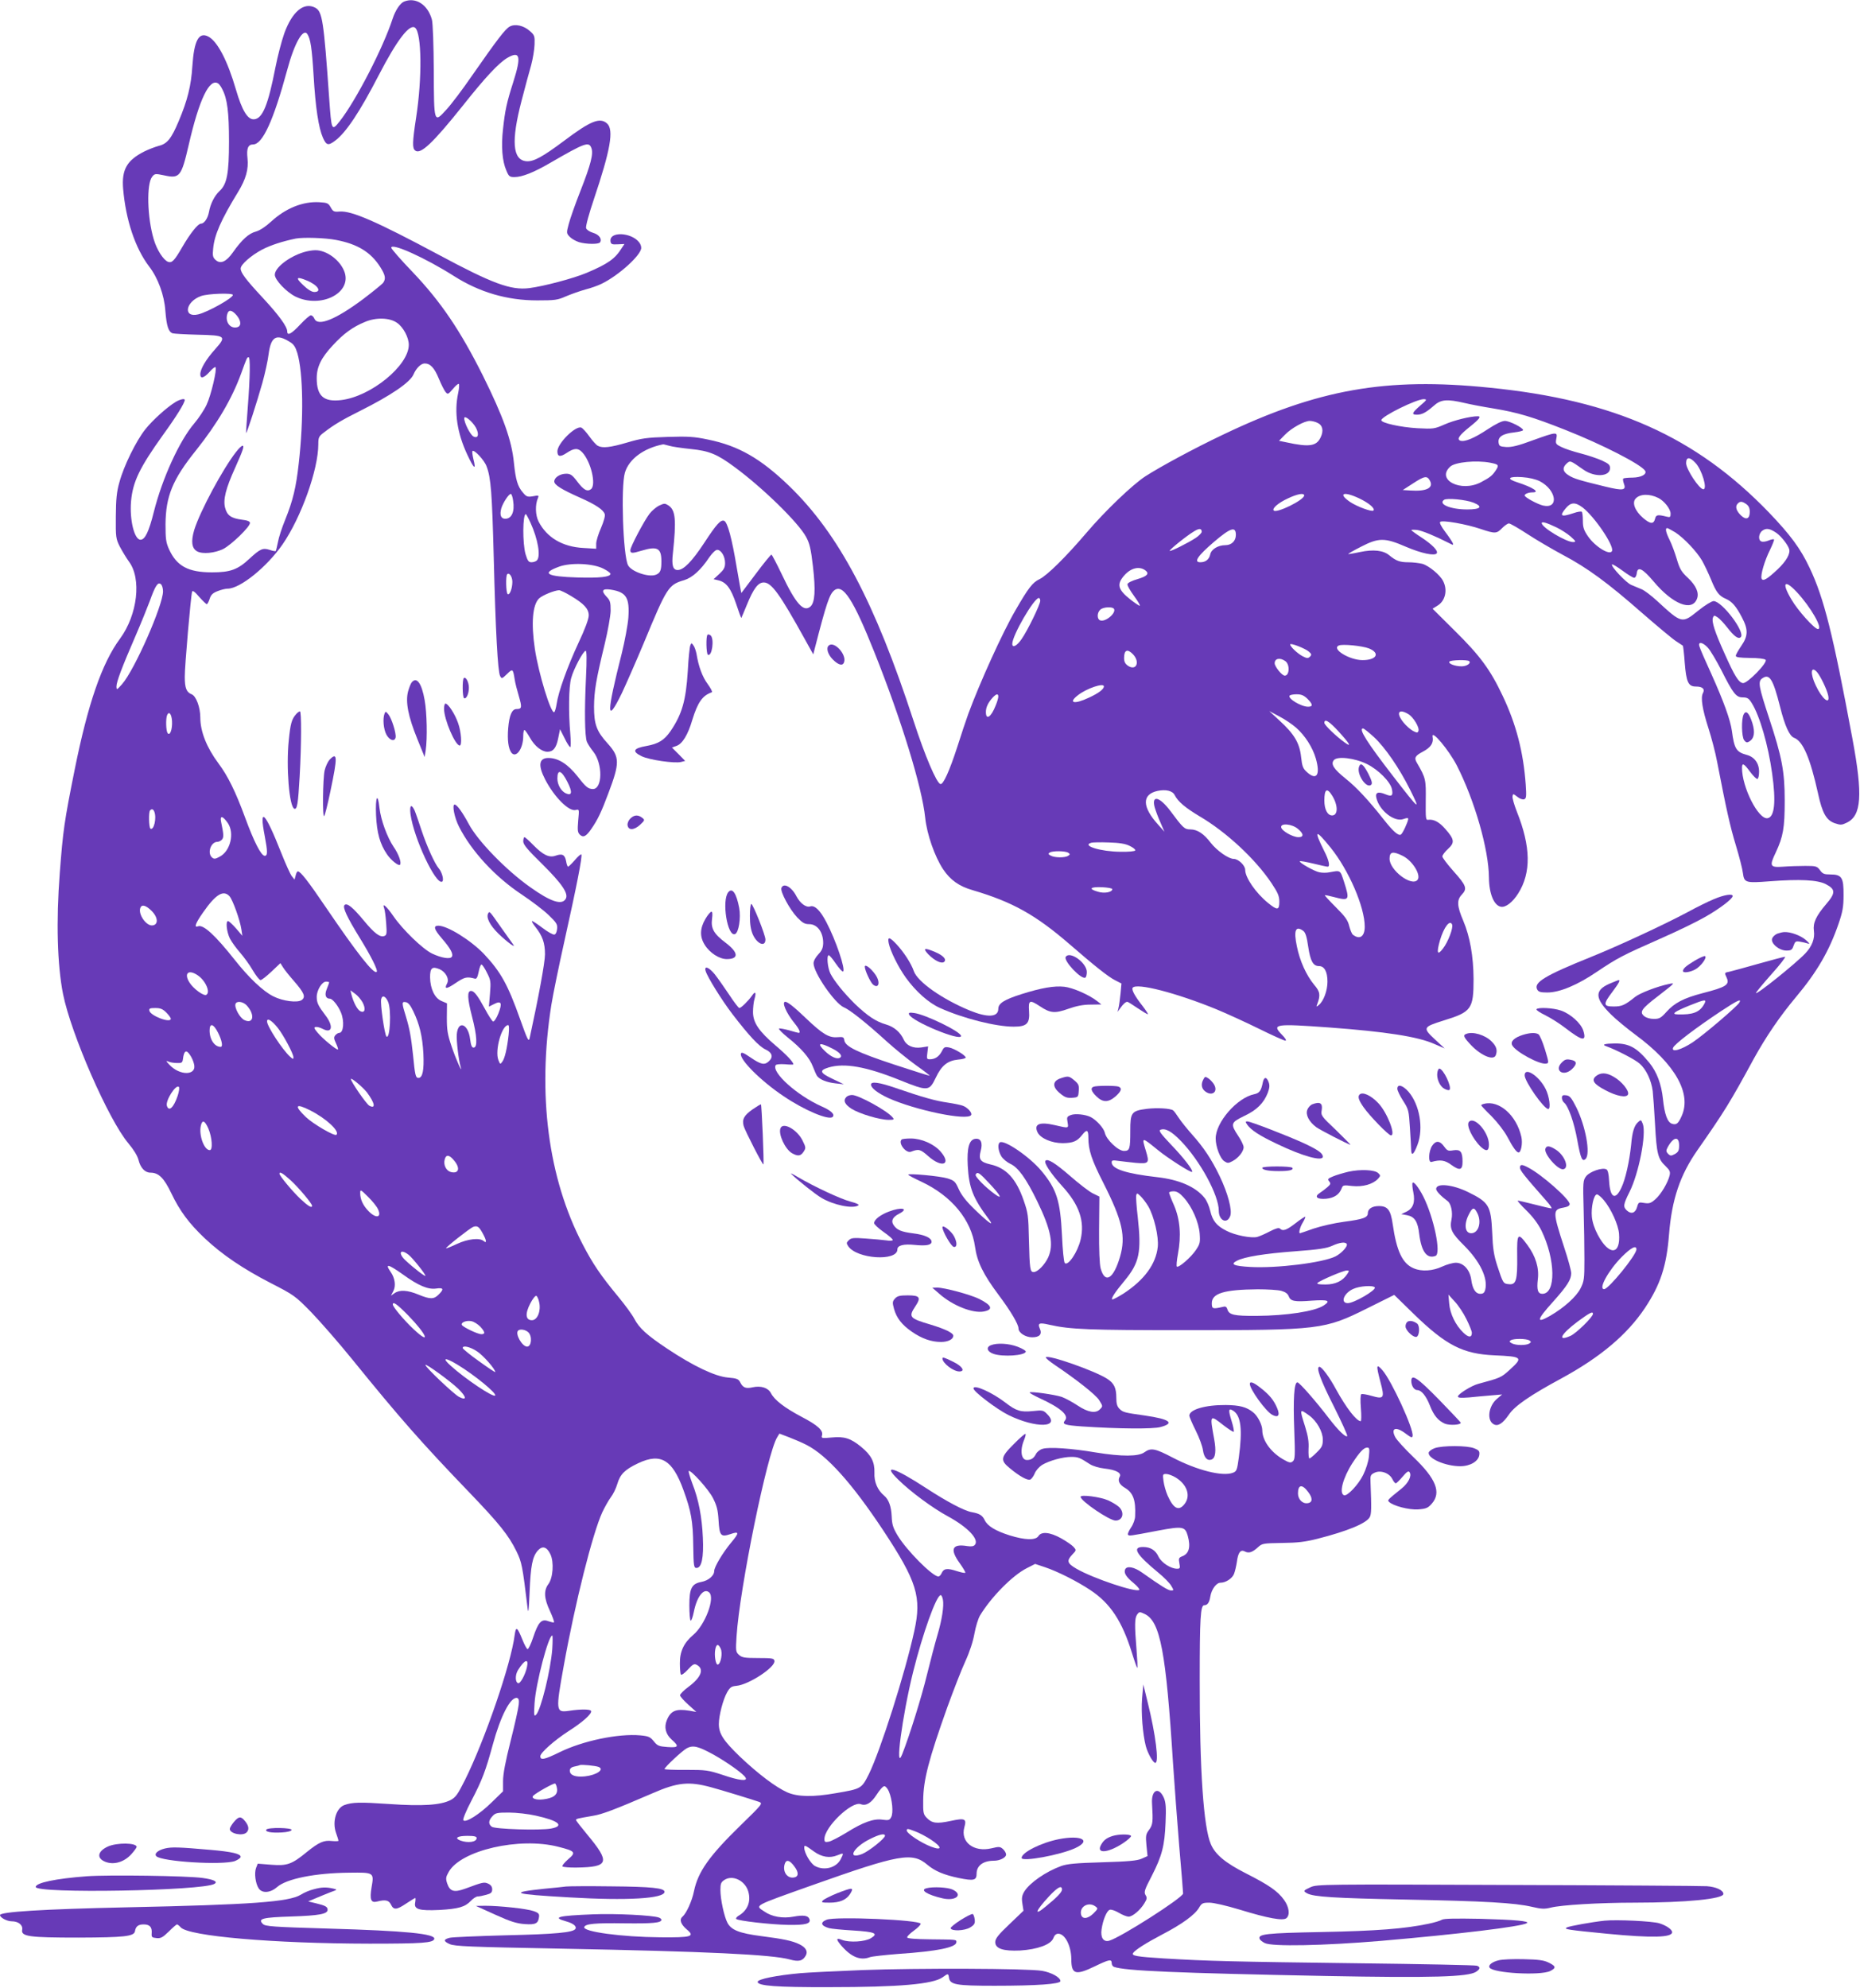 <?xml version="1.0" standalone="no"?>
<!DOCTYPE svg PUBLIC "-//W3C//DTD SVG 20010904//EN"
 "http://www.w3.org/TR/2001/REC-SVG-20010904/DTD/svg10.dtd">
<svg version="1.0" xmlns="http://www.w3.org/2000/svg"
 width="1198pt" height="1280pt" viewBox="0 0 1198 1280"
 preserveAspectRatio="xMidYMid meet">
<g transform="translate(0,1280) scale(0.1,-0.1)"
fill="#673ab7" stroke="none">
<path d="M2603 12790 c-26 -10 -57 -58 -74 -110 -61 -188 -238 -531 -342 -662
-51 -64 -52 -61 -67 152 -35 499 -44 555 -89 580 -73 39 -149 -24 -200 -165
-17 -48 -43 -147 -57 -219 -47 -241 -82 -328 -136 -334 -42 -5 -79 56 -118
190 -54 186 -119 312 -179 343 -61 31 -91 -27 -102 -190 -8 -127 -31 -220 -88
-355 -47 -112 -74 -146 -128 -159 -25 -7 -67 -23 -93 -36 -113 -57 -147 -117
-137 -240 17 -201 78 -383 167 -500 58 -75 98 -185 105 -286 8 -99 20 -136 47
-145 11 -3 83 -7 160 -9 183 -4 189 -9 113 -94 -59 -66 -95 -127 -95 -161 0
-31 24 -24 60 16 17 20 34 33 38 30 11 -12 -28 -179 -57 -241 -15 -33 -51 -87
-79 -120 -96 -112 -207 -355 -261 -570 -32 -128 -57 -180 -86 -180 -40 0 -71
129 -61 247 11 126 55 217 206 428 85 117 140 206 140 225 0 11 -31 4 -59 -13
-56 -34 -148 -117 -195 -176 -59 -74 -139 -236 -167 -341 -18 -63 -22 -109
-23 -220 -1 -134 0 -143 26 -195 16 -30 42 -73 58 -95 83 -110 56 -343 -57
-497 -117 -158 -207 -421 -292 -843 -68 -339 -75 -392 -96 -665 -24 -314 -16
-593 21 -780 52 -259 294 -811 420 -960 35 -42 59 -81 66 -108 13 -52 42 -82
77 -82 53 0 87 -34 134 -132 55 -115 114 -194 215 -290 114 -107 246 -196 424
-288 152 -78 159 -83 262 -188 57 -59 178 -197 267 -307 301 -371 443 -533
751 -853 194 -202 254 -277 304 -379 35 -72 39 -94 71 -358 6 -51 8 -37 14 95
7 169 18 226 52 266 30 34 59 26 82 -23 24 -50 17 -152 -13 -192 -31 -42 -28
-92 10 -173 17 -37 29 -70 26 -73 -2 -3 -18 1 -36 7 -44 17 -65 -5 -98 -104
-14 -43 -31 -77 -36 -76 -6 2 -21 30 -34 63 -33 81 -41 86 -49 29 -23 -186
-193 -679 -321 -936 -47 -93 -59 -110 -93 -128 -64 -32 -180 -40 -393 -25
-191 13 -239 12 -291 -7 -52 -20 -78 -106 -53 -178 9 -25 16 -48 16 -51 0 -4
-20 -4 -43 -2 -51 6 -83 -8 -161 -71 -96 -79 -127 -90 -228 -82 l-88 7 -11
-28 c-12 -33 -4 -99 17 -131 22 -33 74 -30 118 8 61 54 246 91 465 93 160 2
161 2 144 -95 -13 -78 -4 -101 35 -91 54 14 76 9 90 -19 17 -37 37 -35 99 7
29 19 55 35 57 35 3 0 3 -13 0 -30 -9 -43 25 -53 156 -47 122 7 165 19 202 58
15 16 35 29 45 29 10 0 35 5 56 11 30 8 37 15 37 35 0 16 -8 28 -25 36 -27 12
-33 11 -149 -32 -72 -26 -98 -18 -116 34 -10 31 -9 41 10 74 78 139 455 226
705 162 111 -28 117 -36 64 -81 -24 -21 -40 -41 -36 -46 5 -4 46 -8 91 -7 209
3 218 33 67 214 -39 47 -71 88 -71 92 0 8 9 10 108 27 60 9 145 42 384 145
162 71 235 78 378 39 71 -19 275 -82 309 -94 25 -10 22 -14 -120 -152 -202
-197 -273 -298 -299 -422 -13 -65 -49 -143 -74 -165 -22 -18 -12 -49 27 -82
55 -46 32 -53 -171 -51 -249 2 -499 36 -489 66 7 21 69 27 262 24 179 -2 235
3 235 23 0 4 -7 11 -16 14 -39 15 -281 27 -424 21 -226 -9 -267 -19 -175 -45
47 -13 71 -32 61 -49 -14 -23 -130 -34 -446 -41 -184 -5 -347 -12 -363 -16
-42 -10 -42 -23 0 -41 33 -14 128 -18 713 -29 943 -18 1364 -38 1478 -70 57
-16 83 -9 102 26 15 27 -1 53 -43 73 -44 21 -98 33 -246 52 -139 18 -192 39
-216 86 -21 40 -45 151 -45 211 0 40 4 50 25 64 54 36 136 -5 155 -76 18 -65
-6 -122 -66 -156 -10 -7 -16 -15 -12 -19 12 -12 221 -36 334 -38 114 -2 149 8
137 38 -8 22 -38 27 -102 15 -70 -13 -139 -1 -188 33 -61 41 -78 32 307 169
564 200 645 215 743 132 49 -41 106 -65 201 -85 98 -20 116 -16 116 28 0 51
42 83 111 83 39 0 79 20 79 40 0 9 -9 25 -20 35 -18 16 -25 17 -74 5 -114 -27
-201 40 -175 135 16 56 4 61 -89 41 -90 -19 -120 -15 -154 21 -21 22 -23 34
-22 111 1 132 35 263 156 602 39 107 90 239 115 293 28 61 50 128 59 179 8 44
24 97 36 117 72 119 210 259 302 305 l53 27 63 -21 c81 -27 208 -91 292 -147
129 -85 205 -200 269 -406 17 -55 32 -97 34 -95 3 2 0 55 -5 118 -13 158 -12
203 4 225 14 19 16 19 50 3 99 -48 136 -245 181 -958 9 -135 27 -375 40 -535
14 -159 25 -297 25 -306 0 -26 -402 -283 -476 -304 -37 -10 -57 20 -49 74 9
61 33 118 52 125 9 4 35 -5 59 -19 23 -14 52 -25 63 -25 25 0 74 41 101 85 18
29 19 37 8 54 -11 19 -7 33 40 123 67 131 83 195 89 343 4 95 2 128 -10 158
-33 77 -83 54 -77 -35 7 -119 5 -136 -19 -169 -21 -28 -23 -38 -17 -100 l7
-69 -38 -17 c-30 -13 -85 -18 -253 -23 -171 -5 -225 -10 -265 -24 -99 -36
-201 -107 -237 -163 -16 -27 -19 -43 -13 -80 l7 -45 -91 -87 c-72 -68 -91 -93
-91 -115 0 -42 52 -59 160 -54 112 7 198 38 214 79 7 19 17 29 32 29 43 0 83
-77 84 -163 0 -99 27 -107 151 -47 93 45 109 48 109 21 0 -10 6 -21 14 -24 67
-26 405 -40 1367 -59 684 -13 915 -6 966 27 27 18 29 30 6 39 -9 4 -358 11
-777 16 -792 10 -958 14 -1240 31 -176 11 -210 17 -198 35 15 21 81 63 187
119 129 67 211 127 238 173 17 29 24 32 66 32 28 0 110 -19 196 -45 183 -56
278 -73 300 -55 25 20 18 73 -15 118 -40 56 -98 96 -244 170 -134 68 -198 121
-227 188 -47 106 -73 476 -72 1059 0 398 5 480 29 480 21 0 33 17 39 55 8 48
39 90 66 90 34 0 76 28 87 57 6 15 14 49 18 75 8 63 24 84 52 69 25 -13 48 -6
85 28 26 24 33 25 155 27 100 1 149 7 228 27 192 49 314 99 336 139 11 21 12
52 5 228 -2 40 1 46 26 58 39 19 96 -2 115 -41 7 -15 17 -27 22 -27 4 0 24 19
44 43 28 33 38 39 45 28 15 -23 -8 -69 -51 -104 -93 -75 -93 -75 -82 -86 25
-26 129 -53 188 -49 51 4 63 9 87 36 64 72 29 161 -119 302 -54 52 -107 110
-116 128 -30 59 5 70 69 21 34 -25 41 -28 43 -14 9 42 -136 357 -194 423 -40
45 -42 35 -13 -76 28 -104 23 -112 -57 -89 -31 9 -61 14 -66 11 -6 -4 -7 -41
-3 -90 4 -47 3 -84 -1 -84 -27 0 -93 85 -159 205 -43 80 -92 145 -107 145 -24
0 6 -84 94 -257 50 -100 89 -186 85 -189 -10 -10 -59 38 -115 111 -88 115
-193 235 -206 235 -21 0 -28 -107 -20 -310 6 -164 5 -187 -10 -199 -13 -11
-23 -9 -63 14 -80 47 -133 122 -133 187 0 34 -30 93 -59 115 -43 35 -88 46
-176 47 -132 1 -235 -29 -235 -69 0 -6 18 -49 41 -95 23 -45 44 -103 47 -128
7 -47 28 -69 55 -59 26 10 31 55 17 132 -29 159 -29 159 61 88 33 -25 62 -44
65 -41 3 4 -3 35 -14 70 -22 71 -20 85 11 65 50 -32 60 -121 36 -300 -11 -81
-14 -90 -38 -99 -67 -26 -232 16 -389 98 -113 59 -139 64 -181 34 -37 -28
-146 -29 -316 -1 -154 26 -298 36 -340 23 -16 -4 -35 -19 -42 -32 -14 -28 -31
-40 -59 -40 -37 0 -46 62 -19 127 8 20 13 38 10 41 -3 3 -37 -26 -75 -65 -86
-85 -89 -105 -26 -156 61 -51 114 -80 131 -73 8 3 21 20 29 39 7 19 29 43 47
55 47 28 134 52 188 52 46 0 56 -5 121 -47 19 -12 58 -24 94 -28 73 -8 111
-28 98 -52 -15 -25 -3 -51 33 -72 53 -31 71 -79 66 -182 0 -20 -12 -53 -26
-73 -14 -21 -23 -41 -20 -46 6 -10 4 -11 197 26 156 29 171 26 188 -34 20 -72
8 -116 -36 -132 -22 -9 -24 -14 -18 -45 6 -31 4 -35 -15 -35 -41 0 -100 39
-119 77 -19 42 -52 63 -100 63 -73 0 -44 -48 98 -165 36 -29 73 -67 83 -84 18
-30 18 -31 -1 -31 -18 0 -66 30 -186 115 -52 37 -100 46 -110 19 -8 -22 7 -47
56 -87 24 -20 39 -39 36 -43 -20 -19 -298 74 -405 136 -60 35 -65 51 -26 92
26 27 26 28 7 49 -10 11 -46 36 -80 55 -72 40 -127 45 -146 14 -18 -28 -87
-26 -186 5 -91 29 -142 60 -160 98 -15 31 -33 42 -82 51 -49 8 -163 69 -295
155 -205 134 -286 158 -180 55 79 -78 221 -183 319 -236 129 -70 204 -149 175
-184 -8 -10 -23 -12 -50 -8 -97 16 -113 -20 -48 -110 23 -32 39 -60 36 -62 -3
-3 -27 2 -55 11 -61 20 -84 17 -97 -13 -5 -12 -15 -22 -21 -22 -38 0 -206 169
-264 266 -28 47 -35 69 -37 121 -3 65 -19 109 -49 134 -42 35 -65 88 -62 147
2 69 -20 113 -86 167 -67 55 -109 68 -189 60 -65 -6 -68 -5 -63 13 10 32 -27
66 -133 121 -109 58 -173 107 -196 152 -18 34 -64 49 -118 37 -44 -10 -63 -2
-80 33 -11 21 -22 25 -79 30 -82 7 -223 74 -391 186 -132 88 -180 132 -212
193 -13 25 -59 88 -102 140 -114 138 -164 211 -231 340 -222 425 -292 966
-201 1540 11 69 49 253 84 410 77 346 118 551 109 559 -3 3 -22 -13 -42 -37
-20 -23 -40 -42 -43 -42 -4 0 -10 16 -13 36 -8 41 -24 50 -67 35 -42 -15 -81
4 -144 68 -27 28 -53 51 -57 51 -4 0 -8 -12 -8 -27 0 -21 27 -53 123 -147 128
-127 171 -191 150 -224 -25 -41 -96 -18 -228 76 -156 110 -339 299 -396 407
-39 73 -76 125 -91 125 -18 0 -1 -85 28 -142 80 -158 232 -323 404 -437 63
-42 141 -101 173 -132 52 -50 58 -60 55 -90 -2 -20 -9 -35 -18 -36 -8 -2 -42
17 -75 42 -33 25 -63 45 -68 45 -5 0 5 -18 22 -39 45 -57 61 -102 61 -175 0
-53 -41 -274 -99 -541 -6 -25 -14 -9 -60 120 -81 228 -126 308 -235 424 -85
88 -234 181 -293 181 -34 0 -28 -23 23 -82 56 -65 75 -100 64 -118 -11 -17
-67 -8 -128 21 -61 30 -189 154 -248 240 -44 64 -75 91 -60 52 4 -9 10 -52 13
-95 5 -67 4 -78 -11 -84 -28 -11 -64 16 -132 98 -71 86 -109 117 -125 101 -14
-14 16 -78 96 -208 74 -120 121 -213 111 -222 -18 -18 -126 119 -325 412 -118
174 -166 235 -183 235 -4 0 -11 -12 -14 -27 l-7 -26 -17 21 c-10 12 -41 81
-70 154 -103 261 -143 301 -105 105 19 -100 19 -127 0 -127 -23 0 -69 90 -126
245 -62 169 -112 270 -172 350 -76 102 -117 205 -117 295 0 66 -27 139 -56
150 -33 13 -44 40 -44 112 -1 65 39 521 47 548 3 11 17 1 46 -33 23 -26 45
-47 49 -47 3 0 12 15 18 34 8 26 20 38 51 50 22 9 51 16 65 16 80 0 252 139
353 284 121 175 231 483 231 646 0 44 3 51 38 77 62 48 114 79 230 137 200
100 323 184 345 235 17 40 48 71 72 71 36 0 62 -27 91 -97 15 -37 35 -76 43
-86 15 -18 17 -17 48 19 17 21 35 36 38 32 4 -4 2 -30 -4 -58 -27 -124 -7
-257 59 -398 43 -92 58 -102 39 -28 -6 26 -9 49 -6 52 11 11 77 -59 91 -99 28
-73 35 -171 46 -587 12 -477 26 -734 41 -762 10 -19 12 -19 45 13 36 35 38 34
49 -36 3 -22 16 -71 27 -108 21 -72 19 -82 -15 -82 -30 0 -47 -40 -54 -124 -6
-76 1 -128 20 -156 30 -40 77 24 77 106 0 22 3 39 8 39 4 0 20 -23 36 -51 29
-52 75 -89 112 -89 37 0 57 25 69 86 l12 59 29 -57 c15 -32 32 -58 37 -58 4 0
4 39 0 88 -12 134 -10 301 6 357 16 59 78 175 93 175 7 0 8 -54 2 -177 -10
-206 -8 -372 6 -409 6 -14 24 -42 41 -63 62 -78 60 -242 -3 -241 -30 1 -45 13
-96 79 -65 82 -126 121 -190 121 -61 0 -68 -47 -21 -138 59 -114 153 -208 197
-197 23 6 23 5 16 -68 -5 -61 -4 -76 10 -90 22 -22 41 -13 75 37 41 59 65 110
109 228 75 198 74 234 -4 321 -72 79 -88 124 -88 237 1 102 12 170 69 405 20
83 37 178 38 212 0 56 -3 67 -27 92 -36 38 -27 53 27 45 101 -16 123 -51 114
-182 -4 -48 -23 -150 -42 -227 -100 -394 -100 -463 0 -258 25 53 89 198 141
322 150 362 159 376 261 406 52 16 107 65 162 148 19 27 40 47 50 47 26 0 51
-42 51 -85 0 -29 -8 -43 -37 -70 l-37 -34 30 -7 c52 -12 81 -51 115 -151 17
-52 32 -93 34 -91 1 2 17 39 35 83 43 106 73 145 109 145 50 0 104 -75 264
-364 l55 -99 10 39 c75 291 94 347 125 373 56 45 123 -58 259 -399 173 -433
307 -869 327 -1065 11 -106 61 -249 115 -331 47 -70 103 -110 190 -135 258
-76 406 -159 626 -349 159 -138 248 -209 292 -231 l41 -21 -6 -66 c-4 -37 -9
-78 -13 -92 l-6 -25 18 25 c18 26 34 40 45 40 4 0 33 -18 65 -40 33 -22 62
-40 67 -40 4 0 -11 23 -33 52 -49 62 -73 105 -65 118 22 35 284 -33 542 -139
65 -27 188 -83 273 -125 85 -42 161 -76 169 -76 9 0 0 16 -24 40 -65 67 -41
70 305 45 365 -27 574 -59 680 -107 l65 -28 -64 59 c-79 74 -76 79 58 121 179
55 192 74 192 268 -1 145 -23 271 -66 373 -41 96 -43 134 -10 169 37 39 30 58
-55 153 -38 43 -70 85 -70 93 0 8 16 30 36 48 45 41 42 62 -17 129 -39 45 -75
64 -111 59 -15 -3 -16 10 -15 125 2 134 0 144 -57 242 -19 32 -12 45 39 72 51
27 70 56 62 96 -9 50 105 -86 156 -185 115 -225 206 -542 207 -722 1 -105 33
-181 78 -188 31 -5 75 30 110 85 85 134 82 302 -8 527 -17 43 -30 88 -28 99 3
18 4 18 31 -3 16 -13 34 -19 44 -16 14 6 15 19 10 94 -15 211 -62 390 -148
571 -80 170 -147 260 -308 419 l-144 143 32 20 c50 30 66 100 36 158 -20 40
-92 99 -134 111 -20 5 -60 10 -89 10 -56 0 -80 9 -124 45 -38 32 -102 39 -188
21 -41 -9 -75 -14 -76 -13 -2 2 35 23 82 47 114 59 153 59 289 0 100 -43 187
-61 199 -42 10 16 -29 56 -99 102 -36 23 -65 45 -65 47 0 3 17 3 38 1 33 -5
114 -38 206 -85 26 -14 28 -13 23 1 -4 9 -25 41 -48 71 -26 35 -39 59 -33 65
13 13 168 -14 262 -46 92 -31 102 -30 137 6 16 16 35 30 44 30 8 0 62 -31 120
-69 58 -38 161 -98 228 -134 157 -83 288 -179 509 -373 99 -86 197 -168 219
-182 22 -15 42 -27 44 -29 2 -2 8 -51 12 -109 10 -126 23 -154 72 -154 43 0
60 -16 45 -43 -15 -29 -4 -102 36 -226 19 -59 45 -157 56 -217 58 -300 83
-414 120 -535 22 -73 43 -154 46 -181 8 -61 17 -64 172 -52 196 15 307 9 361
-18 64 -33 65 -57 3 -129 -65 -76 -86 -121 -79 -172 7 -50 -12 -100 -56 -146
-64 -67 -317 -270 -317 -254 0 5 45 59 100 121 55 61 94 112 87 112 -7 0 -83
-20 -168 -44 -85 -24 -169 -47 -186 -51 -38 -8 -37 -6 -22 -39 21 -46 -2 -61
-158 -101 -118 -31 -178 -62 -229 -119 -36 -40 -46 -46 -82 -46 -24 0 -49 7
-62 18 -32 26 -18 47 88 128 114 89 113 87 72 79 -74 -15 -186 -58 -218 -83
-67 -54 -86 -62 -139 -62 -67 0 -69 14 -8 94 41 55 53 76 40 76 -2 0 -29 -11
-60 -24 -97 -43 -93 -95 13 -199 31 -31 102 -89 157 -130 255 -188 362 -378
296 -523 -22 -49 -34 -58 -62 -49 -29 9 -48 61 -58 158 -10 98 -40 176 -88
235 -80 97 -128 124 -221 124 -67 -1 -88 -7 -56 -18 64 -23 185 -85 215 -112
42 -37 75 -107 84 -177 3 -28 10 -124 15 -215 10 -188 19 -222 67 -267 28 -27
32 -37 27 -60 -11 -47 -56 -123 -92 -154 -29 -26 -40 -29 -72 -24 -35 6 -37 5
-46 -27 -11 -38 -37 -47 -65 -22 -26 24 -24 39 16 119 61 121 110 376 86 439
-11 28 -12 28 -31 11 -24 -22 -37 -62 -44 -145 -11 -106 -36 -221 -63 -277
-39 -84 -73 -65 -79 44 -2 44 -8 69 -17 74 -25 15 -108 -14 -131 -44 -20 -27
-21 -37 -16 -215 3 -103 5 -248 5 -322 0 -124 -2 -139 -25 -185 -27 -53 -104
-123 -195 -176 -94 -54 -89 -28 18 90 92 103 117 143 117 184 0 16 -20 90 -45
165 -75 230 -75 245 -5 257 27 5 40 12 40 23 0 31 -181 191 -267 235 -41 22
-53 21 -53 -1 0 -17 25 -49 174 -218 21 -24 34 -44 28 -44 -5 0 -54 11 -108
25 -54 14 -103 25 -108 25 -5 0 19 -28 55 -63 42 -41 75 -85 97 -129 91 -186
95 -408 6 -408 -29 0 -37 26 -29 94 9 73 -14 148 -67 220 -62 84 -68 78 -66
-71 2 -155 -7 -186 -53 -181 -37 3 -38 6 -75 118 -22 68 -29 110 -33 215 -8
173 -21 194 -155 260 -100 49 -206 60 -206 20 0 -14 32 -47 74 -78 22 -16 34
-73 25 -117 -13 -62 0 -89 81 -169 103 -103 155 -211 136 -285 -5 -19 -13 -26
-31 -26 -31 0 -51 31 -59 92 -9 63 -50 108 -99 108 -19 0 -59 -11 -89 -25 -60
-28 -131 -33 -182 -11 -73 30 -111 111 -136 286 -13 90 -32 115 -89 115 -43 0
-71 -18 -71 -46 0 -28 -30 -39 -152 -55 -62 -8 -149 -28 -197 -44 -47 -17 -87
-30 -88 -30 -10 0 0 40 18 69 11 18 18 35 16 37 -2 2 -30 -16 -62 -41 -58 -45
-82 -54 -101 -35 -7 7 -28 1 -65 -18 -30 -16 -67 -32 -82 -36 -39 -9 -142 11
-196 39 -65 32 -91 65 -106 129 -7 31 -24 69 -37 84 -57 71 -163 117 -304 133
-202 23 -294 53 -294 96 0 13 8 14 43 9 23 -3 74 -9 113 -13 85 -7 89 -2 63
82 -26 86 -26 86 77 2 66 -54 215 -149 222 -142 9 9 -54 91 -137 177 -65 69
-80 89 -67 94 32 12 71 -9 132 -72 124 -128 244 -349 244 -449 0 -64 54 -89
74 -33 13 38 -15 144 -68 255 -53 110 -103 185 -180 271 -31 35 -69 82 -84
105 -15 23 -31 45 -36 48 -18 13 -103 18 -169 10 -100 -13 -107 -23 -107 -142
0 -118 -4 -129 -41 -129 -37 0 -114 73 -123 117 -7 30 -54 82 -91 101 -34 17
-100 24 -128 13 -25 -10 -27 -14 -21 -46 7 -41 9 -40 -82 -19 -99 23 -137 7
-111 -47 19 -38 91 -69 162 -69 67 1 93 12 125 53 30 38 40 34 40 -18 0 -80
21 -143 97 -292 123 -243 145 -343 107 -474 -42 -144 -97 -177 -125 -75 -7 26
-11 119 -10 251 l2 211 -43 21 c-24 12 -90 63 -147 113 -95 82 -143 112 -157
97 -13 -12 33 -81 106 -162 111 -121 148 -227 120 -346 -19 -81 -81 -172 -102
-151 -6 6 -14 86 -18 179 -11 223 -34 296 -132 414 -76 91 -238 202 -268 184
-16 -10 -11 -55 9 -89 11 -18 37 -39 58 -49 51 -23 102 -94 174 -242 89 -183
107 -279 70 -361 -22 -47 -68 -94 -93 -94 -24 0 -26 18 -31 210 -3 153 -6 172
-34 252 -48 139 -113 209 -214 231 -64 15 -77 32 -63 85 15 54 2 84 -33 80
-41 -4 -56 -58 -50 -173 8 -144 34 -209 136 -345 39 -52 -2 -23 -92 64 -54 52
-85 92 -102 130 -22 49 -28 55 -72 69 -48 15 -253 34 -253 24 0 -4 39 -24 86
-46 193 -91 320 -244 344 -418 13 -96 53 -178 151 -309 78 -104 129 -190 129
-217 0 -28 45 -57 88 -57 48 0 66 20 49 57 -15 34 -3 39 61 24 137 -31 255
-35 882 -35 863 0 890 3 1167 141 l173 86 125 -122 c209 -203 317 -258 520
-267 181 -8 187 -13 99 -93 -55 -50 -59 -52 -204 -91 -44 -12 -130 -66 -130
-81 0 -9 20 -10 73 -6 39 4 104 10 142 13 l70 6 -32 -27 c-56 -46 -69 -140
-22 -165 27 -15 58 5 98 63 38 56 137 124 337 232 252 137 424 282 539 454
100 151 139 270 155 474 18 225 71 382 183 542 172 246 210 307 361 585 81
147 170 277 273 400 136 162 215 298 275 473 26 76 32 108 32 183 1 114 -11
134 -85 134 -40 0 -50 4 -67 28 -19 25 -25 27 -94 27 -40 0 -104 -2 -143 -5
-86 -6 -90 3 -47 93 47 101 57 156 57 332 0 190 -18 281 -100 530 -68 206 -74
238 -44 258 46 32 69 -5 114 -183 31 -124 61 -189 90 -200 58 -22 104 -130
155 -360 27 -125 53 -171 107 -190 38 -13 46 -12 77 3 96 45 105 177 37 542
-125 672 -183 905 -276 1100 -58 123 -124 212 -262 356 -471 488 -997 723
-1799 803 -668 68 -1106 -10 -1720 -304 -181 -86 -396 -202 -496 -266 -82 -53
-261 -224 -380 -364 -133 -156 -255 -276 -303 -299 -44 -21 -71 -55 -155 -201
-82 -140 -230 -467 -303 -665 -14 -38 -46 -134 -71 -213 -51 -157 -91 -245
-109 -240 -25 7 -99 180 -173 407 -249 763 -482 1204 -802 1513 -183 176 -325
258 -522 298 -90 19 -128 21 -260 17 -136 -4 -168 -9 -260 -36 -109 -32 -159
-38 -190 -21 -10 5 -34 32 -54 60 -20 28 -43 53 -52 57 -37 14 -154 -102 -154
-153 0 -35 18 -38 60 -10 48 32 73 33 100 4 56 -60 91 -208 57 -237 -24 -19
-48 -6 -90 50 -31 41 -43 49 -70 49 -40 0 -77 -24 -77 -50 0 -22 46 -51 170
-106 97 -43 146 -76 155 -104 4 -11 -6 -47 -24 -89 -17 -38 -31 -84 -31 -101
l0 -33 -82 5 c-135 7 -236 67 -289 170 -21 41 -23 109 -4 152 7 17 4 18 -32
11 -36 -6 -43 -3 -66 25 -33 38 -46 82 -57 191 -14 144 -69 297 -199 559 -146
292 -272 478 -453 668 -76 79 -138 150 -138 157 0 34 221 -66 405 -183 164
-104 341 -156 535 -156 113 0 131 2 185 26 33 14 89 34 125 44 36 9 83 26 105
37 111 54 255 185 255 231 0 44 -61 85 -129 88 -46 1 -73 -16 -69 -46 3 -18 9
-21 46 -19 l44 2 -18 -27 c-43 -69 -89 -101 -226 -159 -86 -36 -275 -86 -369
-98 -119 -15 -237 29 -584 215 -402 215 -561 284 -638 278 -36 -3 -42 0 -57
27 -15 27 -22 30 -74 33 -106 6 -216 -39 -309 -124 -37 -34 -72 -57 -99 -65
-46 -12 -90 -52 -148 -134 -43 -61 -80 -77 -111 -49 -18 16 -21 27 -16 74 8
87 50 184 161 365 50 82 68 146 60 217 -7 62 4 88 36 88 61 0 131 152 220 480
46 172 103 272 130 230 20 -31 29 -89 40 -268 12 -206 32 -335 60 -399 22 -49
34 -52 77 -20 71 52 160 186 282 422 118 228 200 335 235 306 42 -35 46 -322
6 -579 -24 -158 -25 -196 -6 -211 34 -28 113 46 308 290 145 183 230 273 285
306 83 48 92 12 39 -155 -43 -134 -53 -183 -66 -302 -13 -112 -5 -208 21 -267
16 -39 21 -43 53 -43 49 0 125 30 231 92 223 129 248 138 264 95 14 -36 -3
-104 -70 -275 -34 -86 -68 -183 -76 -215 -15 -56 -15 -59 6 -81 12 -13 39 -28
60 -35 47 -14 128 -15 136 -1 14 22 -7 50 -45 61 -23 7 -42 20 -45 30 -4 11
19 94 50 186 107 318 130 447 85 488 -46 41 -106 17 -276 -111 -139 -104 -199
-137 -245 -132 -88 9 -97 131 -30 388 22 85 50 189 62 230 11 41 21 101 22
133 2 54 0 61 -30 87 -40 36 -95 48 -130 29 -29 -16 -78 -80 -242 -315 -61
-89 -136 -188 -166 -220 -80 -88 -80 -89 -81 254 -1 161 -6 304 -12 325 -26
97 -104 147 -179 117z m-1197 -528 c6 -4 18 -20 26 -37 32 -61 43 -148 43
-335 0 -207 -13 -276 -61 -320 -33 -31 -59 -83 -68 -135 -8 -42 -31 -75 -52
-75 -19 0 -69 -63 -119 -149 -52 -90 -67 -105 -92 -97 -30 11 -73 77 -93 146
-42 141 -47 356 -10 402 16 20 20 21 77 9 100 -22 111 -9 158 194 68 297 135
435 191 397z m759 -1007 c137 -26 223 -78 284 -174 33 -52 38 -76 18 -103 -8
-9 -64 -55 -126 -102 -178 -133 -293 -180 -316 -128 -5 12 -15 22 -23 22 -7 0
-38 -27 -69 -60 -56 -60 -83 -74 -83 -44 0 31 -54 105 -157 216 -109 117 -143
162 -143 189 0 26 68 85 140 123 55 28 128 52 215 70 48 9 189 5 260 -9z
m-665 -354 c0 -20 -161 -110 -223 -125 -100 -24 -83 82 18 118 45 16 205 21
205 7z m25 -132 c31 -38 30 -73 -3 -77 -45 -7 -75 43 -56 92 9 24 30 19 59
-15z m1033 -48 c40 -28 75 -94 75 -141 0 -134 -245 -334 -437 -356 -112 -13
-156 27 -156 141 0 73 29 132 104 212 69 75 128 118 206 150 72 31 161 28 208
-6z m-692 -122 c26 -15 37 -33 49 -72 38 -129 42 -425 9 -712 -17 -153 -37
-237 -87 -361 -21 -51 -42 -115 -47 -145 -6 -29 -12 -54 -14 -57 -3 -2 -20 1
-40 8 -43 14 -61 6 -129 -57 -76 -71 -124 -88 -242 -88 -153 0 -227 40 -277
150 -19 43 -22 66 -22 160 2 181 45 287 196 475 138 173 232 333 291 495 37
102 38 105 48 105 12 0 10 -125 -5 -320 -7 -91 -12 -166 -11 -168 4 -5 70 199
105 323 17 61 35 143 40 184 15 114 49 134 136 80z m7282 -410 c-54 -47 -59
-59 -22 -59 32 0 59 14 107 56 47 43 86 46 202 19 33 -8 116 -24 185 -35 156
-26 250 -54 460 -137 241 -95 490 -223 516 -264 13 -22 -24 -43 -80 -44 -30 0
-57 -3 -61 -6 -3 -4 -1 -18 4 -32 17 -44 -3 -48 -119 -20 -168 41 -203 51
-237 73 -38 23 -42 49 -12 76 23 20 21 21 108 -40 73 -51 171 -45 171 10 0 21
-9 29 -52 49 -29 13 -91 34 -138 46 -47 12 -102 30 -123 41 -37 18 -39 22 -33
54 9 45 3 45 -152 -11 -94 -35 -137 -45 -171 -43 -41 3 -46 6 -49 30 -4 36 27
56 100 64 32 4 58 10 58 15 0 15 -87 59 -117 59 -20 0 -58 -19 -113 -55 -86
-57 -147 -82 -175 -72 -24 10 -6 35 64 91 60 48 73 66 49 66 -48 0 -153 -26
-212 -52 -68 -30 -74 -30 -176 -25 -108 6 -235 34 -233 52 2 25 225 135 273
135 23 -1 21 -4 -22 -41z m-6083 -142 c23 -43 15 -73 -16 -57 -20 11 -59 87
-59 117 0 23 52 -19 75 -60z m5420 31 c34 -15 42 -51 21 -94 -27 -57 -73 -64
-220 -32 l-48 10 38 39 c42 43 125 89 160 89 13 0 35 -5 49 -12z m-4175 -148
c19 -6 82 -15 140 -21 118 -12 169 -33 280 -115 180 -132 412 -358 462 -451
22 -40 31 -76 44 -189 18 -154 13 -233 -16 -259 -44 -39 -95 18 -185 208 -33
69 -63 126 -66 126 -4 1 -49 -54 -99 -121 -51 -68 -94 -124 -95 -126 -1 -1
-14 73 -30 165 -31 187 -59 291 -81 300 -22 8 -49 -21 -128 -142 -79 -120
-133 -175 -171 -175 -31 0 -40 30 -31 108 23 217 17 278 -29 308 -22 14 -27
14 -59 -1 -19 -9 -47 -33 -62 -52 -36 -47 -124 -214 -124 -235 0 -22 11 -22
74 -3 100 30 126 16 126 -69 0 -58 -7 -76 -37 -87 -47 -17 -157 21 -178 62
-32 62 -47 505 -20 596 26 87 120 157 245 182 3 1 21 -4 40 -9z m6610 -110
c42 -44 79 -170 51 -170 -26 0 -111 129 -111 168 0 41 23 42 60 2z m-1322 1
c55 -11 58 -15 37 -48 -23 -35 -38 -47 -97 -78 -128 -67 -291 16 -197 101 32
29 166 42 257 25z m-388 -116 c25 -46 -22 -70 -125 -63 l-50 3 65 42 c75 49
92 52 110 18z m707 -3 c108 -56 126 -180 22 -157 -35 8 -119 53 -119 65 0 10
25 20 51 20 51 0 3 32 -99 65 -72 23 -57 39 32 33 45 -3 86 -13 113 -26z
m-6612 -126 c11 -70 -9 -116 -51 -116 -28 0 -37 25 -25 68 11 36 48 92 61 92
5 0 12 -20 15 -44z m5095 34 c0 -29 -177 -116 -196 -97 -13 13 30 50 91 78 61
29 105 37 105 19z m355 -19 c61 -29 104 -65 91 -78 -10 -10 -105 25 -150 55
-82 56 -42 71 59 23z m1926 3 c38 -19 79 -71 79 -101 0 -23 -3 -25 -27 -19
-56 14 -67 12 -73 -14 -9 -36 -30 -35 -77 5 -52 45 -73 98 -48 125 28 31 90
32 146 4z m-1191 -30 c64 -26 47 -44 -40 -44 -107 0 -189 34 -149 62 19 13
140 1 189 -18z m1758 -10 c15 -11 22 -25 22 -50 0 -44 -23 -54 -55 -24 -31 29
-40 57 -25 75 16 19 30 19 58 -1z m-1055 -21 c77 -59 203 -245 190 -280 -12
-32 -108 26 -155 94 -27 39 -33 58 -33 100 0 28 -3 55 -7 58 -4 4 -28 0 -54
-9 -81 -27 -92 -19 -48 33 32 38 60 39 107 4z m-6776 -99 c48 -105 67 -216 41
-242 -7 -7 -22 -12 -35 -12 -18 0 -25 9 -38 52 -20 70 -19 258 2 258 2 0 16
-25 30 -56z m6609 -30 c27 -13 68 -39 90 -58 35 -32 37 -35 16 -36 -45 0 -202
94 -202 122 0 12 31 3 96 -28z m-2286 -28 c0 -7 -17 -25 -38 -39 -52 -34 -163
-89 -168 -84 -6 5 107 96 155 125 35 22 51 21 51 -2z m3051 -4 c55 -36 137
-122 172 -182 14 -25 40 -79 57 -120 34 -84 52 -106 95 -125 40 -17 67 -48
104 -119 42 -79 41 -120 -4 -185 -19 -28 -35 -56 -35 -63 0 -10 24 -13 90 -14
53 0 95 -5 102 -12 16 -16 -118 -154 -146 -150 -28 4 -54 46 -119 192 -62 137
-84 204 -74 230 6 15 9 15 29 2 13 -8 41 -38 63 -66 45 -58 72 -77 87 -62 31
31 -121 232 -175 232 -12 0 -56 -27 -97 -60 -107 -86 -106 -87 -269 63 -35 32
-78 65 -97 73 -19 8 -49 20 -67 28 -34 14 -135 122 -124 132 3 3 33 -15 67
-40 34 -25 68 -46 75 -46 8 0 15 12 17 28 5 48 37 33 108 -51 123 -147 248
-197 280 -112 15 38 -6 85 -58 134 -42 39 -53 57 -72 121 -12 41 -33 97 -46
123 -25 50 -30 77 -16 77 4 0 28 -13 53 -28z m652 -4 c29 -21 70 -72 80 -101
11 -30 -17 -79 -74 -133 -68 -64 -95 -79 -103 -59 -8 22 20 117 55 186 16 34
28 63 25 66 -3 3 -19 0 -35 -7 -17 -7 -37 -10 -46 -6 -23 8 -18 53 7 70 25 18
49 13 91 -16z m-3483 -12 c0 -39 -28 -66 -68 -66 -46 0 -90 -26 -97 -59 -7
-33 -30 -51 -64 -51 -45 0 -17 41 89 132 107 91 140 101 140 44z m-4074 -217
c26 -13 47 -28 46 -34 -2 -20 -70 -27 -212 -23 -201 6 -236 27 -118 70 76 27
217 21 284 -13z m3492 -12 c26 -20 11 -37 -50 -55 -38 -11 -64 -24 -66 -33 -2
-9 18 -43 43 -77 25 -34 41 -62 36 -62 -5 0 -32 18 -60 40 -81 64 -90 98 -40
155 43 49 98 62 137 32z m-4078 -73 c0 -42 -17 -87 -30 -79 -11 7 -14 118 -3
128 13 13 33 -16 33 -49z m-2250 -61 c0 -90 -184 -508 -264 -598 -34 -38 -35
-39 -36 -15 0 30 35 123 123 326 36 83 77 185 92 225 35 98 52 124 71 108 8
-6 14 -27 14 -46z m10522 -4 c91 -97 172 -239 137 -239 -22 0 -131 121 -171
191 -64 107 -46 133 34 48z m-7896 -25 c86 -51 116 -84 116 -126 0 -23 -24
-88 -67 -179 -71 -153 -129 -314 -140 -392 -4 -26 -11 -49 -15 -52 -21 -13
-101 248 -125 407 -25 167 -15 286 28 326 22 20 98 51 128 52 8 0 42 -16 75
-36z m3024 -32 c0 -24 -81 -191 -121 -248 -30 -43 -59 -58 -59 -29 0 54 140
295 171 295 5 0 9 -8 9 -18z m475 -52 c16 -27 -56 -87 -89 -74 -21 8 -21 48 0
68 17 18 79 22 89 6z m1256 -276 c17 -15 18 -20 6 -32 -13 -12 -19 -11 -47 3
-34 18 -80 62 -80 76 0 12 98 -26 121 -47z m2569 26 c16 -17 54 -81 86 -143
77 -153 96 -177 139 -177 29 0 39 -6 58 -37 51 -81 106 -271 131 -452 26 -184
16 -282 -30 -289 -59 -8 -164 199 -164 324 0 35 12 30 53 -26 21 -28 42 -48
47 -45 6 4 10 24 10 47 0 54 -30 95 -80 108 -67 18 -80 40 -95 154 -10 71 -52
188 -132 366 -39 85 -74 165 -77 178 -11 33 20 29 54 -8z m-2182 -5 c73 -30
49 -75 -42 -75 -84 0 -202 72 -153 94 23 11 152 -2 195 -19z m-1520 -38 c46
-49 21 -108 -32 -74 -19 13 -26 26 -26 51 0 52 22 61 58 23z m980 -43 c31 -21
28 -94 -3 -94 -18 0 -65 58 -65 80 0 31 34 38 68 14z m1185 -1 c13 -13 -16
-33 -49 -33 -42 0 -87 17 -79 30 7 11 118 14 128 3z m2240 -70 c22 -25 64
-112 72 -150 14 -66 -39 -24 -80 64 -37 77 -32 130 8 86z m-4593 -92 c0 -18
-34 -44 -95 -72 -96 -46 -139 -36 -71 16 57 44 166 80 166 56z m-680 -66 c0
-8 -7 -34 -17 -57 -29 -75 -63 -98 -63 -42 0 30 14 60 43 92 24 26 37 28 37 7z
m1991 -14 c36 -36 37 -51 4 -51 -44 0 -131 52 -119 71 3 5 23 9 45 9 31 0 47
-7 70 -29z m-73 -186 c57 -50 106 -126 127 -198 30 -105 6 -144 -55 -90 -28
25 -33 37 -40 101 -10 89 -44 146 -139 233 l-66 61 64 -34 c35 -18 84 -51 109
-73z m722 88 c33 -19 74 -87 66 -109 -5 -13 -9 -13 -35 0 -16 9 -43 32 -60 53
-51 62 -35 94 29 56z m-7962 -46 c3 -53 -14 -99 -29 -76 -10 16 -12 90 -3 114
12 29 29 9 32 -38z m7516 -69 c70 -77 84 -102 38 -69 -55 39 -132 113 -132
127 0 30 31 11 94 -58z m226 -34 c71 -66 162 -198 231 -336 72 -144 64 -138
-110 87 -167 216 -223 305 -192 305 6 0 37 -25 71 -56z m-46 -173 c72 -35 151
-114 161 -161 9 -43 0 -51 -41 -34 -48 20 -68 12 -59 -24 20 -82 117 -157 175
-135 23 8 30 8 30 0 -1 -18 -36 -94 -47 -100 -16 -10 -50 20 -110 96 -100 127
-176 208 -246 264 -77 62 -97 93 -76 119 22 27 134 14 213 -25z m-5150 -114
c34 -66 31 -93 -9 -75 -31 14 -55 56 -55 96 0 62 26 54 64 -21z m3912 -86 c21
-42 69 -82 161 -137 172 -101 358 -274 462 -429 42 -63 51 -84 51 -121 0 -55
-13 -56 -72 -8 -80 65 -148 164 -148 214 0 28 -44 70 -73 70 -34 0 -109 53
-149 104 -44 58 -86 86 -131 86 -38 0 -47 9 -129 119 -69 92 -122 105 -101 24
6 -21 22 -65 37 -98 l26 -60 -40 45 c-105 115 -106 196 -4 218 53 11 96 1 110
-27z m1014 -3 c39 -62 39 -128 0 -128 -30 0 -50 39 -50 96 0 74 17 85 50 32z
m-7586 -104 c16 -41 -3 -122 -25 -109 -10 7 -13 108 -2 118 11 11 20 8 27 -9z
m474 -74 c43 -65 16 -179 -52 -215 -29 -16 -37 -17 -50 -6 -33 28 -8 101 34
101 10 0 23 7 30 15 12 15 11 33 -6 114 -9 43 11 39 44 -9z m6891 -36 c39 -32
40 -54 4 -54 -36 0 -107 40 -111 63 -6 29 69 23 107 -9z m211 -121 c117 -145
220 -382 220 -509 0 -64 -32 -86 -76 -52 -7 5 -17 30 -24 56 -9 38 -26 61 -86
121 -41 41 -73 76 -71 77 2 2 27 -3 57 -11 102 -27 105 -22 66 100 -25 75 -21
72 -93 59 -18 -4 -47 -4 -65 0 -33 6 -134 64 -126 71 2 3 41 -4 87 -15 45 -11
86 -20 92 -20 17 0 9 41 -22 101 -69 138 -58 144 41 22z m-1294 11 c21 -10 38
-23 36 -29 -1 -6 -41 -10 -95 -9 -127 1 -252 39 -189 58 9 3 60 4 113 2 69 -2
107 -8 135 -22z m-396 -44 c13 -9 13 -11 0 -20 -20 -13 -86 -13 -112 1 -17 9
-18 13 -7 20 19 12 100 11 119 -1z m2154 -20 c64 -31 121 -125 96 -155 -38
-45 -180 62 -180 136 0 46 21 50 84 19z m-1870 -215 c-1 -20 -52 -29 -93 -16
-63 18 -50 32 27 29 37 -2 67 -7 66 -13z m-5686 -45 c21 -23 68 -154 77 -215
l6 -40 -41 48 c-23 26 -46 47 -51 47 -17 0 -9 -71 12 -113 12 -23 42 -64 66
-91 24 -28 61 -78 81 -113 20 -34 43 -63 50 -63 8 0 39 25 71 55 l57 54 17
-27 c9 -15 41 -55 71 -89 65 -75 76 -101 50 -121 -27 -20 -122 -8 -183 23 -67
33 -159 121 -249 235 -126 159 -203 230 -237 216 -27 -10 -16 20 34 91 81 116
130 145 169 103z m-501 -95 c41 -41 44 -88 6 -93 -40 -6 -95 72 -79 113 9 24
36 17 73 -20z m8376 -88 c8 -21 -26 -112 -59 -154 -36 -48 -43 -29 -19 54 25
84 64 135 78 100z m-958 -41 c13 -10 22 -37 31 -101 14 -94 32 -125 70 -125
34 0 54 -36 54 -100 0 -59 -25 -125 -55 -150 -17 -14 -18 -13 -11 5 22 58 19
80 -20 125 -50 61 -92 152 -111 247 -22 104 -8 136 42 99z m-5259 -268 c25
-48 26 -58 20 -136 l-7 -83 32 16 c48 25 56 8 29 -60 -12 -31 -28 -54 -34 -52
-6 2 -30 39 -53 82 -47 86 -69 115 -89 115 -26 0 -24 -47 6 -164 33 -126 37
-201 10 -201 -11 0 -17 16 -22 54 -12 101 -79 125 -86 30 -3 -39 12 -165 25
-208 16 -55 -33 55 -58 131 -27 79 -31 107 -31 186 l1 92 -35 15 c-44 18 -73
79 -74 153 0 60 13 72 61 52 39 -17 64 -62 49 -91 -21 -39 -5 -39 55 2 58 39
72 42 124 28 11 -3 17 10 24 44 5 26 13 47 18 47 5 0 21 -23 35 -52z m-1863
-17 c50 -33 84 -109 56 -126 -16 -10 -84 39 -109 80 -37 59 -6 86 53 46z m847
-46 c0 -3 -7 -22 -15 -42 -16 -37 -8 -63 20 -63 17 0 53 -45 71 -89 23 -55 17
-131 -11 -131 -7 0 -18 -7 -25 -15 -11 -13 -10 -22 4 -52 9 -19 15 -37 13 -40
-7 -6 -100 70 -131 108 -23 27 -26 35 -13 37 9 2 30 -4 47 -13 60 -31 69 19
16 88 -47 62 -56 81 -56 119 0 43 34 98 60 98 11 0 20 -2 20 -5z m215 -128
c23 -43 15 -73 -15 -57 -19 10 -44 57 -57 109 l-6 25 30 -22 c16 -11 37 -36
48 -55z m165 2 c22 -52 12 -245 -11 -222 -12 12 -41 212 -34 240 7 29 29 20
45 -18z m8474 -18 c-29 -49 -72 -65 -168 -62 -44 1 -23 17 75 57 105 42 115
43 93 5z m229 14 c-15 -25 -225 -205 -301 -256 -73 -48 -138 -67 -126 -35 9
24 145 127 312 238 105 69 130 80 115 53z m-9615 -17 c55 -59 46 -123 -13 -96
-30 13 -67 81 -58 105 8 20 47 15 71 -9z m1074 -39 c40 -83 59 -161 65 -274 5
-105 -5 -155 -32 -155 -18 0 -22 16 -35 150 -12 112 -22 167 -44 240 -29 93
-29 102 -4 98 17 -2 31 -19 50 -59z m-1591 -8 c16 -16 29 -34 29 -40 0 -31
-132 19 -138 52 -3 14 4 17 38 17 33 0 48 -6 71 -29z m719 -100 c37 -47 100
-166 100 -188 0 -14 -3 -13 -21 3 -49 44 -149 196 -149 228 0 25 31 6 70 -43z
m-385 -31 c25 -50 32 -90 16 -90 -39 0 -71 47 -71 105 0 51 25 45 55 -15z
m1871 -12 c-10 -90 -25 -153 -41 -174 -13 -18 -14 -17 -25 11 -24 62 22 225
63 225 6 0 7 -23 3 -62z m-2051 -132 c9 -13 20 -37 24 -54 23 -78 -91 -81
-160 -5 -21 23 -22 25 -4 18 11 -5 36 -9 55 -9 30 -1 35 2 38 24 7 57 22 65
47 26z m1139 -240 c50 -67 58 -108 15 -85 -19 10 -119 155 -119 172 0 12 78
-53 104 -87z m-1220 -22 c-25 -74 -56 -104 -69 -64 -11 33 58 141 77 122 5 -5
1 -31 -8 -58z m854 -93 c103 -52 192 -135 169 -157 -11 -12 -151 70 -197 114
-78 75 -67 91 28 43z m-656 -117 c24 -56 30 -139 9 -139 -37 0 -72 99 -57 159
9 38 25 32 48 -20z m9473 -109 c0 -32 -5 -42 -27 -55 -25 -13 -29 -13 -44 1
-13 14 -14 21 -4 40 37 70 75 77 75 14z m-7891 -96 c42 -49 32 -88 -20 -75
-30 8 -49 45 -40 80 8 34 29 33 60 -5z m-1051 -129 c51 -47 137 -149 137 -163
0 -18 -26 -2 -75 44 -52 49 -135 149 -135 162 0 17 22 3 73 -43z m4501 -21
c71 -76 85 -104 36 -69 -63 45 -133 116 -126 128 12 20 22 14 90 -59z m-3940
-163 c27 -56 -12 -64 -61 -13 -35 36 -53 75 -53 115 0 25 2 25 50 -23 27 -26
56 -62 64 -79z m5191 73 c53 -59 96 -157 102 -232 4 -56 2 -66 -25 -106 -31
-46 -109 -114 -122 -106 -4 3 -1 40 7 82 22 116 14 221 -25 312 -18 40 -32 77
-32 82 0 5 13 9 29 9 21 0 39 -11 66 -41z m-229 -56 c37 -64 68 -195 61 -261
-12 -111 -87 -213 -220 -300 -38 -24 -71 -41 -74 -38 -7 7 19 47 79 119 97
117 111 184 86 412 -8 66 -12 128 -10 138 4 17 6 17 28 -4 13 -13 36 -42 50
-66z m2934 40 c48 -58 93 -158 98 -216 11 -139 -65 -143 -137 -7 -20 37 -35
82 -38 115 -6 61 12 145 33 145 7 0 27 -17 44 -37z m-815 -83 c30 -58 8 -130
-39 -130 -41 0 -48 57 -16 120 24 48 35 50 55 10z m-6407 -129 c26 -46 29 -70
7 -51 -26 22 -101 14 -172 -19 -36 -17 -68 -30 -70 -28 -5 5 154 130 175 138
26 9 37 2 60 -40z m5566 -70 c9 -14 -33 -60 -72 -80 -82 -41 -380 -78 -551
-68 -105 6 -129 17 -84 40 48 25 176 46 378 61 149 11 200 19 235 35 48 22 85
27 94 12z m1866 -35 c0 -36 -179 -256 -208 -256 -39 0 27 120 114 208 60 60
94 77 94 48z m-7908 -35 c26 -21 108 -123 108 -135 0 -8 -76 50 -127 98 -52
48 -36 80 19 37z m-39 -125 c102 -74 165 -100 217 -92 47 7 51 -4 15 -39 -30
-31 -55 -31 -130 0 -70 29 -121 32 -154 9 l-23 -16 15 29 c18 33 11 85 -17
124 -39 56 -16 51 77 -15z m6085 2 c-30 -46 -77 -68 -141 -68 -42 0 -58 3 -51
10 16 16 166 80 188 80 17 0 17 -2 4 -22z m177 -87 c10 -17 -134 -101 -174
-101 -50 0 -26 64 34 91 42 20 130 25 140 10z m-602 -22 c25 -7 41 -18 47 -34
12 -33 37 -38 150 -29 105 7 123 0 76 -31 -57 -38 -241 -66 -431 -67 -148 -1
-179 6 -190 43 -6 17 -12 20 -33 14 -61 -14 -67 -12 -67 24 0 64 78 88 295 90
63 0 132 -4 153 -10z m-4780 -75 c12 -56 -12 -114 -47 -114 -41 0 -45 42 -11
107 15 30 33 52 39 50 6 -2 15 -21 19 -43z m5972 -107 c19 -38 35 -78 35 -88
0 -32 -21 -32 -55 1 -50 48 -86 122 -91 188 l-5 57 40 -44 c23 -24 57 -75 76
-114z m-6817 25 c122 -125 151 -198 35 -89 -60 56 -133 143 -133 158 0 22 27
3 98 -69z m7632 9 c0 -20 -107 -125 -145 -142 -88 -39 -63 10 46 92 79 58 99
68 99 50z m-7167 -82 c32 -35 34 -49 7 -49 -23 0 -115 44 -125 59 -9 16 28 31
60 25 17 -3 42 -19 58 -35z m309 -36 c27 -24 22 -93 -7 -93 -32 0 -79 83 -58
103 12 12 46 7 65 -10z m6448 -53 c13 -9 13 -11 0 -20 -20 -13 -86 -13 -112 1
-17 9 -18 13 -7 20 19 12 100 11 119 -1z m-6777 -71 c40 -26 117 -114 117
-133 0 -3 -47 28 -105 70 -58 41 -105 80 -105 85 0 19 48 8 93 -22z m-127 -85
c108 -65 256 -186 243 -199 -13 -13 -191 106 -284 190 -61 54 -42 59 41 9z m6
-156 c54 -53 56 -78 5 -52 -33 17 -217 191 -217 206 0 12 159 -103 212 -154z
m5481 -172 c48 -35 87 -104 87 -154 0 -38 -5 -50 -39 -83 -21 -22 -43 -39 -47
-39 -5 0 -7 27 -6 61 3 45 -3 82 -22 144 -37 117 -37 117 27 71z m-3238 -189
c132 -68 292 -246 493 -549 218 -330 249 -430 201 -648 -59 -272 -219 -773
-293 -923 -47 -93 -48 -94 -212 -122 -147 -26 -246 -24 -313 5 -74 33 -187
118 -305 230 -107 103 -136 148 -136 210 0 55 27 158 53 204 19 33 28 39 60
42 80 7 253 121 245 161 -3 16 -15 18 -105 18 -87 0 -104 3 -123 20 -21 19
-22 25 -16 120 20 311 198 1181 262 1282 l14 23 63 -24 c34 -13 85 -35 112
-49z m3622 -74 c-3 -32 -19 -83 -37 -119 -31 -63 -102 -138 -123 -131 -34 11
-8 111 53 206 47 72 74 101 96 101 14 0 16 -8 11 -57z m-4530 -33 c41 -25 79
-84 114 -181 51 -139 62 -204 64 -359 2 -134 4 -145 21 -145 33 0 47 65 41
195 -6 134 -27 245 -68 349 -15 41 -26 77 -23 80 11 11 128 -118 156 -174 24
-47 32 -76 36 -142 6 -101 14 -111 77 -90 57 20 58 9 4 -55 -54 -65 -109 -157
-109 -183 0 -30 -38 -62 -83 -70 -62 -12 -77 -41 -77 -151 0 -51 4 -95 8 -98
5 -3 14 23 21 57 20 99 64 154 98 125 41 -34 -25 -210 -103 -275 -59 -50 -86
-106 -85 -183 0 -33 3 -65 6 -71 4 -6 23 7 45 31 32 35 41 40 58 31 49 -26 29
-80 -53 -141 -30 -22 -55 -47 -55 -55 0 -7 24 -34 53 -60 l52 -47 -45 8 c-86
14 -120 0 -145 -61 -19 -45 -8 -90 31 -125 50 -44 45 -53 -27 -48 -55 4 -65 8
-88 37 -23 28 -34 33 -86 38 -143 13 -372 -35 -522 -109 -96 -47 -123 -53
-123 -25 0 22 92 103 180 160 93 59 153 113 147 131 -4 12 -65 13 -143 1 -84
-12 -86 -2 -33 290 73 406 186 853 248 988 16 34 41 78 55 97 15 19 34 58 42
86 18 62 49 93 134 133 76 36 131 40 177 11z m3286 -103 c73 -45 98 -118 56
-171 -37 -47 -71 -30 -109 56 -11 25 -23 67 -26 92 -6 44 -5 46 17 46 13 0 41
-10 62 -23z m852 -92 c31 -40 30 -69 -3 -73 -33 -5 -62 25 -62 63 0 57 27 61
65 10z m-2352 -694 c8 -39 -6 -131 -36 -231 -14 -47 -44 -161 -67 -254 -34
-141 -113 -394 -159 -510 -49 -124 0 247 70 529 62 248 150 495 178 495 5 0
11 -13 14 -29z m-2516 -318 c-11 -140 -73 -391 -104 -423 -14 -13 -15 -5 -10
75 8 125 89 435 114 435 3 0 3 -39 0 -87z m1085 2 c13 -28 1 -96 -18 -102 -14
-5 -25 59 -17 98 7 36 20 37 35 4z m-1248 -118 c-10 -48 -43 -109 -57 -104
-19 6 -20 53 -1 84 43 69 71 78 58 20z m-53 -242 c-2 -22 -25 -127 -52 -233
-34 -134 -49 -214 -49 -259 l0 -66 -73 -71 c-78 -77 -170 -135 -183 -115 -4 7
19 62 51 123 71 136 93 195 139 364 50 183 114 308 156 300 11 -3 14 -13 11
-43z m1255 -322 c89 -50 193 -124 206 -148 15 -25 -41 -19 -149 18 -92 30
-106 32 -235 32 -76 -1 -138 2 -138 5 0 12 116 120 145 135 40 20 72 12 171
-42z m-741 -79 c41 -16 -13 -53 -88 -61 -61 -6 -97 7 -97 37 0 13 9 22 28 26
15 3 32 7 37 10 12 4 99 -4 120 -12z m-267 -142 c4 -38 -24 -59 -89 -67 -47
-6 -81 7 -64 24 21 20 130 81 140 78 5 -2 11 -18 13 -35z m2137 -16 c22 -51
30 -139 15 -165 -10 -20 -17 -22 -55 -17 -57 9 -126 -16 -233 -83 -46 -28 -96
-54 -112 -58 -26 -5 -30 -3 -30 17 0 77 177 246 234 224 34 -13 67 7 102 61
19 30 41 55 50 55 8 0 21 -15 29 -34z m-2273 -156 c146 -32 187 -66 97 -83
-73 -13 -363 -4 -382 12 -23 18 -21 40 5 68 19 21 30 23 107 23 47 0 125 -9
173 -20z m2545 -155 c72 -48 73 -72 1 -45 -66 25 -158 86 -158 105 0 13 8 12
52 -5 28 -10 75 -35 105 -55z m-297 26 c0 -18 -105 -101 -148 -118 -99 -38
-57 43 50 96 61 31 98 39 98 22z m-2630 -15 c0 -26 -56 -34 -105 -16 -41 16
-19 30 46 30 44 0 59 -4 59 -14z m2173 -87 c50 -36 102 -44 150 -24 42 17 43
16 22 -25 -28 -55 -105 -76 -164 -45 -29 14 -71 85 -71 119 0 19 4 18 63 -25z
m-128 -94 c31 -40 30 -69 -3 -73 -45 -7 -75 43 -56 92 10 25 31 19 59 -19z
m1725 -151 c0 -16 -32 -50 -106 -110 -77 -64 -66 -29 22 66 56 60 84 75 84 44z
m215 -108 c18 -13 18 -15 -13 -46 -38 -37 -75 -38 -80 -2 -7 49 51 79 93 48z"/>
<path d="M1955 11176 c-96 -30 -185 -100 -185 -145 0 -33 75 -112 134 -141
161 -77 360 21 316 156 -26 77 -115 144 -190 143 -19 0 -53 -6 -75 -13z m21
-182 c71 -29 100 -74 48 -74 -16 0 -42 16 -72 45 -51 48 -43 57 24 29z"/>
<path d="M1522 9892 c-85 -107 -234 -384 -271 -504 -22 -74 -16 -119 19 -138
35 -19 113 -11 167 15 53 27 173 143 173 168 0 10 -16 17 -52 21 -69 9 -95 27
-108 76 -14 53 4 125 64 257 51 114 61 143 48 143 -6 0 -24 -17 -40 -38z"/>
<path d="M11231 8201 c-16 -30 -14 -144 3 -167 12 -15 18 -17 33 -8 32 20 38
58 20 118 -21 66 -41 86 -56 57z"/>
<path d="M8754 7865 c-19 -48 48 -147 78 -117 8 8 4 25 -18 69 -31 60 -50 76
-60 48z"/>
<path d="M4557 8713 c-11 -10 -8 -121 2 -128 27 -16 43 102 18 124 -8 6 -17 8
-20 4z"/>
<path d="M4446 8644 c-4 -10 -12 -84 -16 -164 -12 -191 -37 -278 -111 -387
-41 -59 -78 -82 -156 -96 -85 -15 -94 -35 -30 -66 50 -24 211 -47 253 -37 l27
7 -42 43 -43 43 30 11 c37 13 73 71 101 167 35 113 65 157 126 178 5 2 -7 26
-27 53 -34 46 -59 113 -72 195 -4 19 -12 44 -20 54 -12 17 -13 17 -20 -1z"/>
<path d="M5337 8643 c-17 -16 -5 -57 27 -89 36 -36 63 -43 72 -19 20 50 -65
142 -99 108z"/>
<path d="M2987 8434 c-10 -11 -9 -122 2 -129 14 -8 31 28 31 67 0 36 -20 74
-33 62z"/>
<path d="M2652 8407 c-6 -7 -17 -34 -24 -60 -17 -67 1 -160 60 -305 l47 -116
7 44 c11 76 8 241 -7 323 -19 108 -51 152 -83 114z"/>
<path d="M2860 8237 c0 -69 72 -237 101 -237 16 0 10 89 -11 146 -20 57 -63
124 -81 124 -5 0 -9 -15 -9 -33z"/>
<path d="M1908 8203 c-30 -34 -37 -61 -48 -169 -18 -172 3 -430 36 -441 18 -6
24 32 34 207 12 212 12 420 2 420 -5 0 -16 -8 -24 -17z"/>
<path d="M2477 8206 c-13 -33 -7 -101 12 -136 20 -37 53 -47 59 -18 5 26 -25
122 -46 148 -17 21 -19 21 -25 6z"/>
<path d="M2122 7908 c-11 -13 -25 -43 -31 -68 -12 -54 -15 -308 -3 -294 5 5
23 77 40 159 47 223 46 257 -6 203z"/>
<path d="M2422 7553 c5 -114 25 -187 71 -254 25 -37 74 -76 83 -67 12 12 -8
69 -41 116 -41 61 -82 172 -91 251 -11 103 -27 71 -22 -46z"/>
<path d="M2644 7558 c21 -155 164 -459 204 -434 13 8 -1 61 -22 85 -26 30 -77
143 -111 245 -18 55 -38 113 -45 129 -21 44 -33 32 -26 -25z"/>
<path d="M4059 7529 c-11 -11 -19 -30 -17 -42 5 -34 41 -33 80 2 32 30 32 32
14 46 -27 21 -52 19 -77 -6z"/>
<path d="M5033 7083 c-9 -23 53 -138 102 -190 34 -35 48 -43 77 -43 52 0 91
-52 90 -123 -1 -30 -8 -47 -31 -71 -18 -19 -31 -43 -31 -58 0 -61 137 -259
196 -284 39 -16 149 -104 275 -219 52 -47 136 -115 187 -152 51 -36 91 -67 90
-69 -2 -1 -105 31 -229 72 -236 78 -315 116 -321 156 -3 21 -7 23 -46 20 -54
-4 -95 21 -202 123 -74 71 -117 105 -132 105 -25 0 6 -72 58 -136 31 -38 43
-64 28 -64 -3 0 -30 7 -60 16 -30 8 -59 14 -66 12 -6 -2 19 -28 55 -57 88 -70
142 -132 163 -189 10 -26 22 -53 27 -60 18 -23 62 -41 118 -47 l54 -6 -73 35
c-82 39 -87 54 -26 73 103 31 244 6 464 -83 177 -71 185 -70 227 17 37 79 76
110 144 117 27 2 49 8 49 13 0 14 -73 58 -107 65 -28 5 -33 3 -47 -25 -18 -34
-44 -51 -77 -51 -20 0 -21 4 -16 41 l5 42 -45 -7 c-51 -7 -94 12 -111 48 -22
50 -63 85 -115 100 -66 19 -119 55 -199 131 -73 72 -132 145 -159 196 -19 38
-26 119 -11 119 5 0 26 -25 46 -55 21 -30 42 -53 46 -50 18 11 -46 201 -107
317 -40 77 -76 112 -105 102 -27 -8 -64 20 -88 65 -31 61 -83 90 -97 54z m328
-1034 c48 -24 68 -48 49 -59 -19 -12 -59 6 -97 43 -55 52 -36 59 48 16z"/>
<path d="M4691 7056 c-44 -53 -6 -289 43 -270 24 9 39 104 27 169 -18 94 -44
132 -70 101z"/>
<path d="M11039 7011 c-37 -15 -113 -53 -170 -84 -152 -81 -445 -217 -621
-288 -298 -120 -372 -165 -347 -210 8 -15 21 -19 65 -19 79 0 193 47 322 135
130 87 160 103 407 212 105 46 233 108 285 138 94 53 180 118 180 136 0 17
-55 8 -121 -20z"/>
<path d="M4830 6903 c0 -55 6 -90 19 -120 28 -62 81 -82 81 -32 0 29 -80 229
-91 229 -5 0 -9 -35 -9 -77z"/>
<path d="M3145 6921 c-16 -27 9 -77 66 -133 57 -55 118 -99 93 -67 -6 8 -39
55 -74 104 -78 111 -76 109 -85 96z"/>
<path d="M4543 6883 c-35 -60 -37 -114 -4 -166 32 -52 94 -92 142 -92 79 0 76
42 -7 105 -76 57 -96 92 -88 153 4 31 3 47 -4 47 -6 0 -24 -21 -39 -47z"/>
<path d="M11448 6789 c-15 -6 -30 -20 -34 -32 -10 -31 45 -77 92 -77 30 0 37
4 46 31 10 28 14 31 42 26 17 -3 40 -8 51 -12 14 -4 9 3 -14 23 -31 28 -98 53
-138 51 -10 0 -30 -5 -45 -10z"/>
<path d="M5724 6728 c10 -50 61 -154 110 -222 64 -89 146 -162 219 -195 150
-68 361 -121 476 -121 85 0 105 20 99 101 -5 71 4 74 72 29 65 -43 94 -46 181
-15 51 18 95 27 143 27 l70 1 -28 22 c-51 40 -156 86 -211 92 -65 7 -147 -7
-277 -48 -110 -35 -148 -59 -148 -94 0 -55 -69 -58 -184 -11 -179 74 -336 185
-360 253 -17 50 -65 124 -114 176 -44 46 -56 47 -48 5z"/>
<path d="M5979 6656 c41 -42 87 -64 103 -48 16 16 -8 41 -60 63 -68 29 -81 25
-43 -15z"/>
<path d="M6864 6639 c-15 -25 102 -149 127 -133 5 3 9 19 9 36 0 59 -110 138
-136 97z"/>
<path d="M10914 6614 c-56 -34 -74 -50 -74 -66 0 -14 45 -8 78 10 36 19 79 77
64 86 -5 3 -36 -11 -68 -30z"/>
<path d="M5570 6576 c0 -23 36 -100 53 -115 37 -30 49 15 16 63 -29 42 -69 72
-69 52z"/>
<path d="M4545 6548 c11 -38 104 -188 173 -278 106 -138 171 -208 213 -227 43
-20 51 -49 21 -76 -28 -26 -51 -21 -117 24 -48 33 -61 37 -63 24 -8 -38 129
-175 274 -272 134 -91 293 -158 317 -134 16 16 -10 41 -72 68 -157 70 -323
219 -295 265 4 6 29 8 60 6 30 -3 54 -3 54 -1 0 15 -42 60 -114 121 -108 92
-146 148 -146 216 0 28 4 67 10 85 12 43 5 52 -17 20 -24 -34 -70 -79 -81 -79
-5 0 -35 39 -67 88 -32 48 -73 106 -92 130 -38 46 -69 57 -58 20z"/>
<path d="M9896 6302 c-3 -5 23 -22 58 -39 34 -17 91 -53 126 -80 113 -87 140
-91 118 -19 -15 48 -83 109 -145 130 -49 17 -148 22 -157 8z"/>
<path d="M5855 6269 c17 -45 335 -176 335 -139 0 27 -228 138 -302 148 -30 4
-37 2 -33 -9z"/>
<path d="M9443 6143 c-20 -7 -16 -19 19 -58 67 -77 157 -118 172 -79 12 32 5
57 -27 89 -42 42 -122 66 -164 48z"/>
<path d="M9808 6137 c-56 -18 -81 -43 -68 -67 22 -42 176 -125 218 -118 19 3
19 5 -7 91 -15 49 -34 93 -42 98 -19 12 -55 10 -101 -4z"/>
<path d="M10059 5959 c-51 -51 10 -93 64 -44 33 31 35 51 5 59 -37 9 -47 7
-69 -15z"/>
<path d="M9258 5896 c-7 -37 14 -89 44 -105 15 -9 30 -12 34 -8 17 17 -40 137
-66 137 -4 0 -10 -11 -12 -24z"/>
<path d="M9820 5877 c0 -40 124 -217 152 -217 18 0 7 83 -17 129 -42 84 -135
144 -135 88z"/>
<path d="M10280 5872 c-32 -26 -16 -51 58 -90 74 -40 139 -52 148 -28 9 23
-42 85 -92 113 -47 28 -84 29 -114 5z"/>
<path d="M6830 5857 c-52 -18 -53 -55 -3 -96 31 -26 45 -31 78 -29 39 3 40 4
43 44 3 36 -1 45 -28 68 -35 29 -40 30 -90 13z"/>
<path d="M7751 5851 c-16 -29 -13 -56 7 -74 44 -39 90 -10 62 40 -8 14 -25 32
-37 40 -19 13 -23 12 -32 -6z"/>
<path d="M8134 5833 c-11 -56 -22 -71 -56 -78 -111 -23 -248 -181 -248 -285 0
-53 29 -129 55 -146 21 -14 27 -14 53 0 38 20 72 62 72 90 0 12 -16 45 -35 73
-51 77 -48 86 39 128 81 38 126 83 152 150 11 31 13 47 5 68 -13 35 -29 35
-37 0z"/>
<path d="M5610 5817 c0 -22 42 -54 110 -86 175 -79 512 -149 535 -110 9 13
-23 49 -54 60 -13 5 -57 14 -97 20 -78 11 -160 34 -332 93 -109 38 -162 45
-162 23z"/>
<path d="M7043 5803 c-21 -8 -15 -29 19 -62 41 -40 77 -40 123 0 38 34 44 53
19 63 -18 7 -143 7 -161 -1z"/>
<path d="M9000 5790 c0 -11 17 -46 37 -77 36 -56 37 -63 44 -173 4 -63 8 -127
8 -142 1 -45 17 -32 41 32 40 106 14 257 -58 341 -37 42 -72 52 -72 19z"/>
<path d="M8757 5753 c-13 -13 -7 -35 25 -81 38 -55 161 -182 177 -182 33 0
-25 149 -82 208 -47 50 -101 74 -120 55z"/>
<path d="M5452 5738 c-23 -23 -12 -48 33 -77 51 -32 181 -71 239 -71 34 0 37
2 25 16 -35 43 -219 144 -261 144 -13 0 -29 -5 -36 -12z"/>
<path d="M10060 5732 c0 -11 6 -25 14 -31 28 -23 65 -129 85 -241 22 -120 32
-143 54 -121 32 33 0 209 -60 331 -32 63 -42 75 -65 78 -22 3 -28 -1 -28 -16z"/>
<path d="M8452 5690 c-12 -5 -27 -21 -32 -36 -12 -31 11 -77 59 -112 27 -19
207 -112 219 -112 2 0 -40 42 -93 94 -95 90 -98 94 -92 129 7 45 -11 56 -61
37z"/>
<path d="M9558 5693 c-10 -2 -18 -7 -18 -9 0 -3 30 -35 68 -72 39 -40 81 -95
101 -132 35 -67 59 -100 72 -100 16 0 27 59 18 100 -31 139 -144 239 -241 213z"/>
<path d="M4848 5658 c-56 -39 -70 -65 -58 -108 9 -31 122 -252 127 -247 5 6
-11 387 -16 387 -4 0 -28 -15 -53 -32z"/>
<path d="M9462 5578 c-21 -21 21 -108 76 -162 35 -32 52 -28 52 15 0 78 -92
183 -128 147z"/>
<path d="M8033 5559 c25 -35 78 -70 192 -124 164 -79 295 -115 295 -82 0 22
-31 44 -123 87 -105 48 -343 140 -363 140 -13 0 -13 -3 -1 -21z"/>
<path d="M5027 5536 c-15 -38 29 -133 73 -160 39 -22 57 -20 76 9 15 23 15 28
-7 72 -35 71 -126 121 -142 79z"/>
<path d="M5807 5463 c-24 -23 29 -91 61 -78 50 19 60 16 111 -29 89 -79 152
-54 79 30 -43 49 -123 84 -192 84 -29 0 -56 -3 -59 -7z"/>
<path d="M9224 5423 c-23 -36 -26 -110 -4 -104 57 16 86 12 128 -19 54 -39 72
-34 72 20 0 65 -13 81 -59 74 -34 -6 -40 -3 -60 25 -28 38 -53 39 -77 4z"/>
<path d="M9954 5405 c-13 -32 80 -139 115 -133 41 8 8 92 -51 128 -39 24 -57
25 -64 5z"/>
<path d="M8130 5281 c0 -13 38 -21 107 -21 67 0 96 7 87 21 -7 12 -194 12
-194 0z"/>
<path d="M8685 5256 c-33 -8 -78 -21 -99 -30 -34 -14 -37 -18 -25 -32 11 -14
10 -19 -12 -38 -13 -11 -35 -28 -49 -37 -37 -24 -17 -42 41 -37 52 5 85 27
100 66 8 22 12 23 69 16 67 -7 133 11 166 47 16 18 17 21 1 36 -22 22 -115 26
-192 9z"/>
<path d="M5095 5243 c39 -39 161 -136 197 -156 78 -46 201 -71 236 -48 8 5 -9
14 -51 25 -64 17 -233 96 -337 157 -30 18 -50 28 -45 22z"/>
<path d="M9098 5184 c-3 -5 -1 -32 5 -60 13 -65 -1 -105 -46 -126 l-32 -15 38
-7 c48 -9 69 -41 78 -121 14 -114 50 -162 105 -141 38 14 -11 248 -79 383 -31
60 -62 99 -69 87z"/>
<path d="M5724 4999 c-55 -21 -94 -52 -94 -74 0 -7 27 -33 60 -56 33 -23 60
-46 60 -52 0 -6 -17 -7 -42 -3 -24 3 -84 9 -133 12 -79 6 -93 4 -108 -11 -16
-15 -16 -20 -4 -38 55 -83 317 -100 317 -21 0 26 40 36 110 29 75 -8 110 -1
110 20 0 25 -44 45 -117 54 -78 10 -105 21 -127 53 -19 27 -7 52 34 73 68 35
17 46 -66 14z"/>
<path d="M6070 4898 c1 -27 56 -123 73 -126 22 -4 23 28 2 68 -17 33 -75 79
-75 58z"/>
<path d="M6050 4470 c86 -76 215 -127 286 -114 63 12 54 39 -29 81 -57 28
-224 73 -271 73 l-31 -1 45 -39z"/>
<path d="M5765 4440 c-17 -19 -18 -26 -7 -66 16 -59 51 -104 115 -148 65 -45
126 -66 188 -66 45 0 79 17 79 40 0 18 -52 43 -147 72 -136 40 -143 49 -97
118 38 57 28 70 -49 70 -52 0 -67 -4 -82 -20z"/>
<path d="M9061 4286 c-7 -8 -10 -24 -7 -34 10 -29 53 -65 70 -59 19 8 22 70 4
85 -25 19 -55 23 -67 8z"/>
<path d="M6382 4139 c-33 -13 -24 -42 18 -56 60 -20 199 -11 207 14 2 6 -21
20 -52 32 -58 22 -133 26 -173 10z"/>
<path d="M6736 4061 c-3 -4 25 -27 62 -52 134 -90 261 -190 281 -223 25 -40
25 -40 5 -60 -27 -28 -77 -19 -142 24 -33 22 -79 47 -103 56 -45 15 -199 37
-207 29 -3 -3 26 -19 64 -37 137 -63 191 -111 163 -144 -20 -24 -1 -30 112
-38 243 -16 454 -17 503 -4 95 25 61 51 -98 74 -135 19 -143 21 -166 44 -15
15 -20 34 -20 70 0 64 -14 94 -59 123 -79 51 -383 158 -395 138z"/>
<path d="M6070 4054 c0 -30 70 -84 109 -84 40 0 19 34 -39 62 -56 28 -70 32
-70 22z"/>
<path d="M9090 3909 c0 -31 18 -59 39 -59 26 0 57 -38 81 -100 25 -64 53 -97
96 -116 32 -13 107 -8 102 7 -2 4 -65 71 -140 148 -137 140 -178 168 -178 120z"/>
<path d="M8050 3890 c0 -35 103 -177 144 -199 39 -21 52 -4 32 43 -21 50 -48
84 -104 128 -47 38 -72 47 -72 28z"/>
<path d="M6270 3861 c0 -21 150 -134 226 -172 176 -86 338 -82 248 7 -23 24
-29 26 -92 19 -79 -8 -107 1 -177 55 -86 66 -205 119 -205 91z"/>
<path d="M9240 3476 c-19 -7 -36 -20 -38 -28 -7 -38 108 -88 203 -88 65 0 118
32 123 73 3 23 -2 30 -32 42 -44 19 -206 19 -256 1z"/>
<path d="M6960 3163 c0 -27 186 -153 225 -153 47 0 60 52 22 88 -12 11 -43 30
-69 42 -53 23 -178 39 -178 23z"/>
<path d="M7356 1865 c-7 -92 4 -229 24 -307 13 -48 47 -108 61 -108 25 0 3
180 -49 390 l-28 115 -8 -90z"/>
<path d="M1506 1069 c-14 -17 -26 -37 -26 -44 0 -31 83 -48 108 -23 18 18 15
42 -9 72 -27 34 -41 33 -73 -5z"/>
<path d="M1715 1020 c-9 -14 33 -22 100 -18 35 2 60 8 63 16 5 15 -153 18
-163 2z"/>
<path d="M7165 979 c-38 -12 -58 -28 -74 -58 -31 -57 43 -52 138 9 34 22 59
45 56 50 -8 12 -79 12 -120 -1z"/>
<path d="M6821 959 c-116 -23 -241 -86 -241 -121 0 -27 252 19 347 64 105 49
38 85 -106 57z"/>
<path d="M694 911 c-65 -30 -73 -74 -18 -97 55 -23 122 -4 169 47 19 21 35 43
35 48 0 27 -127 29 -186 2z"/>
<path d="M1063 899 c-46 -11 -72 -34 -56 -50 35 -35 427 -59 506 -31 20 8 37
20 37 27 0 20 -57 33 -195 45 -205 18 -249 19 -292 9z"/>
<path d="M560 720 c-201 -15 -330 -42 -330 -69 0 -44 1078 -25 1151 20 24 14
-3 28 -76 38 -98 14 -607 21 -745 11z"/>
<path d="M8442 650 c-48 -22 -50 -25 -23 -40 43 -23 179 -31 631 -40 518 -10
706 -21 818 -47 60 -14 80 -15 120 -5 66 17 312 32 542 32 327 0 570 24 570
56 0 24 -47 46 -107 50 -32 2 -609 6 -1283 8 -1186 5 -1227 4 -1268 -14z"/>
<path d="M3645 654 c-16 -2 -77 -9 -135 -14 -239 -25 -211 -35 156 -56 374
-22 614 -8 614 36 0 24 -86 33 -340 35 -146 2 -278 1 -295 -1z"/>
<path d="M2020 636 c-26 -6 -63 -22 -83 -35 -76 -46 -313 -64 -1121 -81 -544
-12 -816 -29 -816 -50 0 -16 45 -40 75 -40 44 0 73 -24 68 -54 -9 -44 44 -51
362 -51 296 1 357 8 364 40 5 32 21 45 56 45 39 0 55 -17 52 -56 -2 -26 1 -29
31 -32 27 -3 40 4 79 42 25 25 49 46 53 46 4 0 15 -9 24 -19 52 -57 595 -104
1216 -105 340 0 409 5 417 30 11 34 -190 53 -679 67 -364 11 -409 14 -425 30
-34 34 -4 42 185 48 178 6 232 16 232 43 0 20 -14 27 -75 42 l-50 12 45 19
c25 11 68 28 95 39 50 18 50 18 20 25 -45 10 -75 9 -125 -5z"/>
<path d="M5968 643 c-45 -11 3 -42 102 -65 86 -20 136 23 66 56 -32 15 -126
20 -168 9z"/>
<path d="M5390 610 c-41 -17 -81 -37 -89 -45 -14 -13 -9 -15 42 -15 65 0 106
17 131 54 29 46 20 46 -84 6z"/>
<path d="M3189 473 c99 -45 138 -57 191 -61 71 -5 87 4 92 48 2 18 -4 25 -36
36 -43 15 -217 34 -311 34 l-60 -1 124 -56z"/>
<path d="M6187 438 c-37 -24 -66 -47 -64 -53 7 -20 90 -16 125 5 28 17 33 26
30 52 -2 17 -8 33 -13 35 -6 2 -41 -16 -78 -39z"/>
<path d="M5324 440 c-43 -17 -37 -39 16 -54 14 -4 83 -11 153 -15 144 -9 167
-19 116 -50 -38 -23 -137 -29 -185 -11 -38 15 -41 6 -9 -32 65 -77 125 -103
188 -79 13 5 96 14 183 21 252 17 374 42 374 76 0 17 4 16 -174 18 -88 1 -141
5 -143 12 -2 6 17 25 42 43 25 18 45 38 45 45 0 25 -551 49 -606 26z"/>
<path d="M9287 440 c-9 -6 -48 -18 -87 -26 -153 -32 -332 -46 -685 -53 -361
-7 -413 -13 -402 -44 2 -7 17 -19 33 -27 46 -24 379 -17 749 14 499 43 904 92
939 114 22 13 -74 22 -299 28 -159 3 -235 2 -248 -6z"/>
<path d="M10335 434 c-77 -8 -229 -35 -244 -44 -20 -11 4 -15 259 -40 291 -28
420 -25 420 10 0 17 -37 43 -82 57 -43 14 -277 25 -353 17z"/>
<path d="M9653 179 c-42 -10 -69 -31 -59 -47 22 -36 328 -53 391 -22 39 20 37
31 -10 54 -30 15 -64 20 -159 22 -67 2 -140 -1 -163 -7z"/>
<path d="M5555 116 c-176 -7 -356 -16 -400 -20 -153 -14 -275 -38 -275 -56 0
-26 123 -35 460 -34 452 0 670 19 732 64 34 25 36 25 40 -2 6 -46 44 -53 293
-53 275 0 425 11 425 30 0 24 -59 56 -118 66 -92 16 -810 18 -1157 5z"/>
</g>
</svg>
